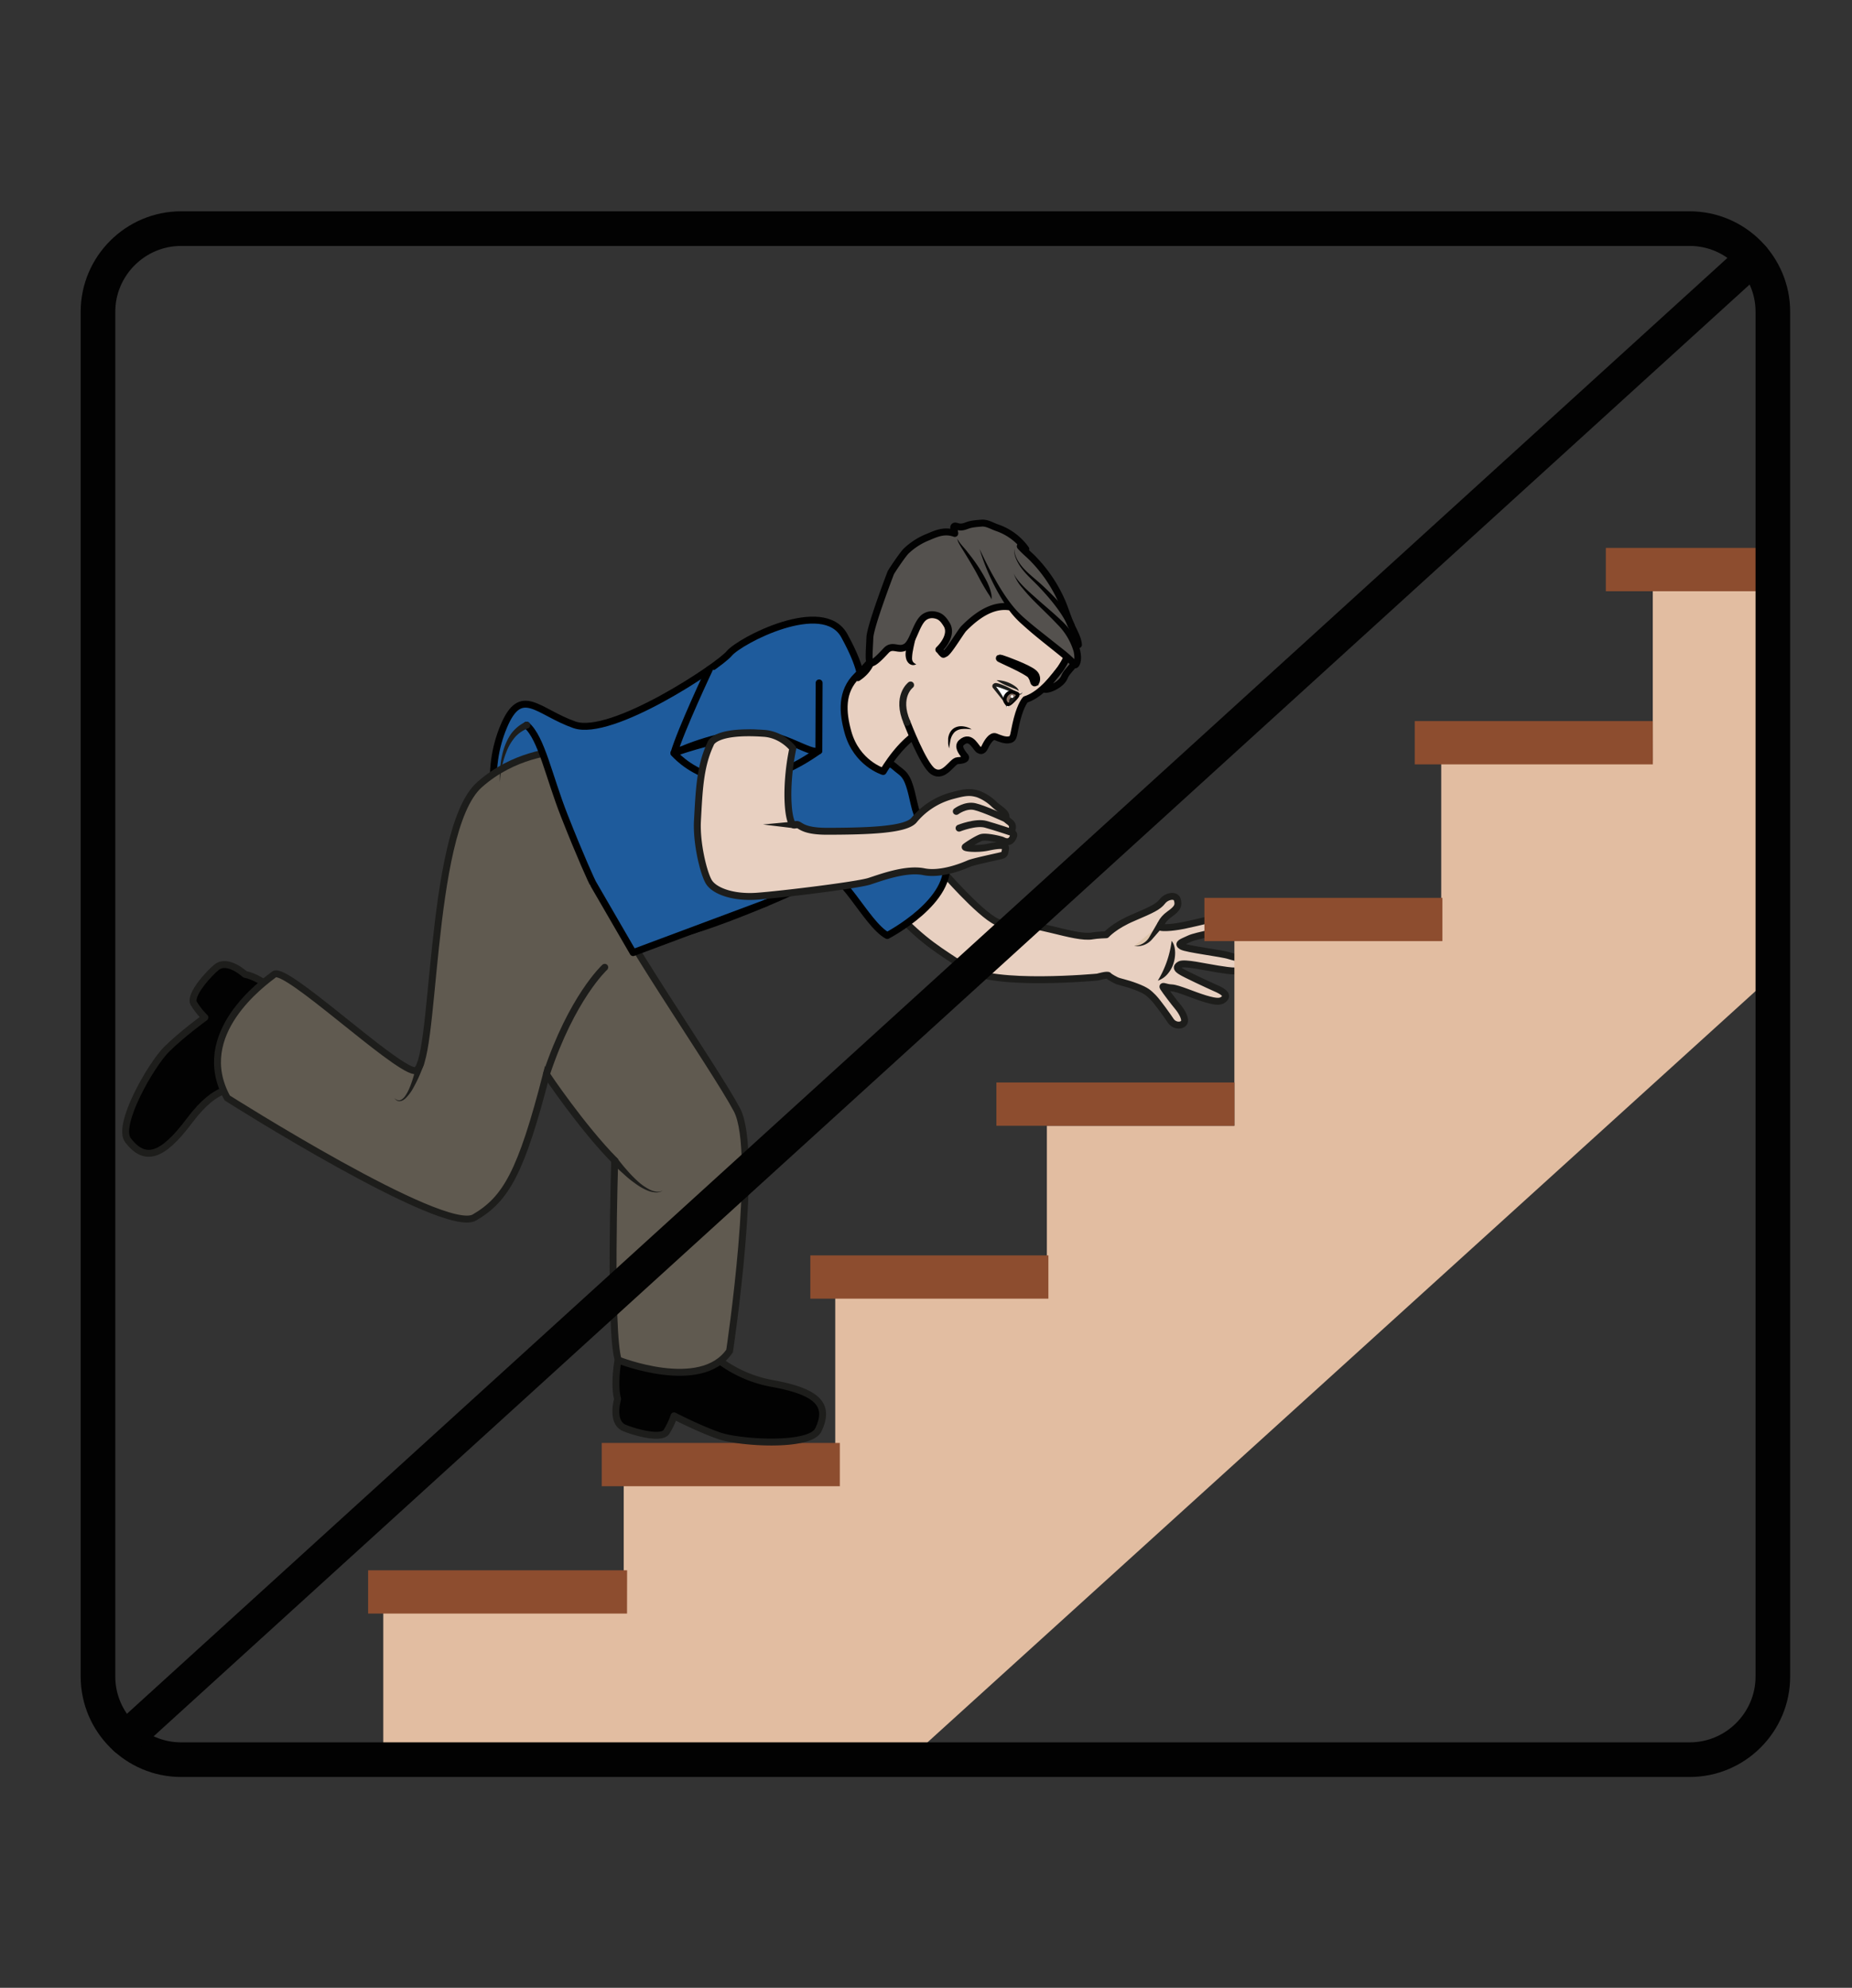 <?xml version="1.0" encoding="UTF-8" standalone="no"?><svg xmlns="http://www.w3.org/2000/svg" xml:space="preserve" viewBox="0 0 356.51 382.57"><rect x="0" y="0" width="356.51" height="382.57" fill="#333333" stroke="none"/><defs><clipPath id="a" clipPathUnits="userSpaceOnUse"><path d="M26.15 253.99c-6.6 0-12-5.4-12-12V44.94c0-6.6 5.4-12 12-12h217.87c6.6 0 12 5.4 12 12v197.05c0 6.6-5.4 12-12 12z"/></clipPath><clipPath id="b" clipPathUnits="userSpaceOnUse"><path d="M0 286.93h267.38V0H0Z"/></clipPath></defs><g clip-path="url(#a)" transform="matrix(1.333 0 0 -1.333 0 382.57)"><path d="M0 0c-2.63-.5-8.7 2.3-13.05 1.83-1.75-.2-7.26 5.98-8.4 7.25-4.35 4.79-11.8-.58-7.26-5.4 4.54-4.81 6.59-5.76 10.47-8.4C-14.36-7.38.72-5.95.72-5.95s1.43.42 1.58.21c.14-.21 1.07-.67 1.07-.67.52-.26 1.4-.35 2.91-.93 1.52-.58 1.8-.9 2.45-1.54.64-.65 2.16-2.79 2.56-3.4.4-.61 1.33-.83 1.83-.35.5.49-.3 1.76-.8 2.36-.5.59-1.83 2.34-2.1 2.78-.28.43.3.01 1.2-.02.89-.04 3.1-1.05 4.84-1.57 1.73-.52 2.35-.48 2.81.07.47.55-.38 1.06-1.34 1.47-.95.42-4.44 2.04-4.97 2.4-.54.34-.8.62-.16.99.64.36 3.53-.34 5.49-.64 1.95-.3 3.5-.59 3.98.42.48 1-1.3 1.16-2.34 1.5-1.03.35-6.18.95-6.86 1.36-.68.4-.01.58 1.1 1.1 1.12.52 4.75 1 5.91 1.75 1.17.76-.45 1.44-1.06 1.41-.62-.03-3.6-.82-5.65-1.24-2.05-.41-3.11-.34-3.32-.28-.2.06.05 1.05 1.25 1.9 1.19.84 1.36 1.28 1.13 2.08-.22.8-1.55.55-2.15-.22-.6-.78-1.44-1.18-4.2-2.36C3.1 1.46 1.97.16 1.97.16S.62.12 0 0" style="fill:#e8d0c1;fill-opacity:1;fill-rule:nonzero;stroke:none" transform="translate(157.79 151.88)"/><path d="M0 0c-2.63-.5-8.7 2.3-13.05 1.83-1.75-.2-7.26 5.98-8.4 7.25-4.35 4.79-11.8-.58-7.26-5.4 4.54-4.81 6.59-5.76 10.47-8.4C-14.36-7.38.72-5.95.72-5.95s1.43.42 1.58.21c.14-.21 1.07-.67 1.07-.67.52-.26 1.4-.35 2.91-.93 1.52-.58 1.8-.9 2.45-1.54.64-.65 2.16-2.79 2.56-3.4.4-.61 1.33-.83 1.83-.35.5.49-.3 1.76-.8 2.36-.5.59-1.83 2.34-2.1 2.78-.28.43.3.01 1.2-.02.89-.04 3.1-1.05 4.84-1.57 1.73-.52 2.35-.48 2.81.07.47.55-.38 1.06-1.34 1.47-.95.42-4.44 2.04-4.97 2.4-.54.34-.8.62-.16.99.64.36 3.53-.34 5.49-.64 1.95-.3 3.5-.59 3.98.42.48 1-1.3 1.16-2.34 1.5-1.03.35-6.18.95-6.86 1.36-.68.4-.01.58 1.1 1.1 1.12.52 4.75 1 5.91 1.75 1.17.76-.45 1.44-1.06 1.41-.62-.03-3.6-.82-5.65-1.24-2.05-.41-3.11-.34-3.32-.28-.2.06.05 1.05 1.25 1.9 1.19.84 1.36 1.28 1.13 2.08-.22.8-1.55.55-2.15-.22-.6-.78-1.44-1.18-4.2-2.36C3.1 1.46 1.97.16 1.97.16S.62.12 0 0Z" style="fill:none;stroke:#1d1d1b;stroke-width:1;stroke-linecap:round;stroke-linejoin:round;stroke-miterlimit:10;stroke-dasharray:none;stroke-opacity:1" transform="translate(157.79 151.88)"/><path d="M0 0s1.4-.16 2.36 1.09S3.9 3.22 3.9 3.22" style="fill:#dec5ad;fill-opacity:1;fill-rule:nonzero;stroke:none" transform="translate(163.78 150.41)"/><path d="M0 0c.9.03 1.71.52 2.14 1.2l1.33 2.3.84-.55L2.53.9A2.87 2.87 0 0 0 0 0" style="fill:#1d1d1b;fill-opacity:1;fill-rule:nonzero;stroke:none" transform="translate(163.78 150.41)"/><path d="M0 0s1.34.99 1.86 2.86C2.4 4.74 2 5.75 2 5.75" style="fill:#e8d0c1;fill-opacity:1;fill-rule:nonzero;stroke:none" transform="translate(167.2 145.41)"/><path d="M0 0a14.57 14.57 0 0 1 2 5.75c.36-.46.48-1.06.5-1.62a4.97 4.97 0 0 0-.25-1.68A4.31 4.31 0 0 0 1.4.95 3.2 3.2 0 0 0 0 0" style="fill:#1d1d1b;fill-opacity:1;fill-rule:nonzero;stroke:none" transform="translate(167.2 145.41)"/><path d="M0 0v22.92h-54.86v-25.7h-27.78v-26.39h-29.17v-25.7h-27.78v-25h-30.55v-25.69h-29.87v-27.04h-27.08v-24.35h-30.56v-27.08h-30.55v-18.75h-34.72v-24.3h72.57z" style="fill:#e2bda1;fill-opacity:1;fill-rule:nonzero;stroke:none" transform="translate(378.27 257.06)"/><path d="M266.3 201.64H231.9v6.25h34.38zM238.69 176.64H204.3v6.25h34.38zM208.3 151.12h-34.37v6.25h34.37zM178.27 124.46h-34.38v6.25h34.38zM151.4 99.5h-34.38v6.25h34.38zM121.28 72.42H86.9v6.25h34.38zM90.55 54.03H53.16v6.25h37.4z" style="fill:#8d4d2f;fill-opacity:1;fill-rule:nonzero;stroke:none"/><path d="M0 0c.53.13-2.48 3.07-5.06 3.56 0 0-2.5 2.32-4.1 1.03-.95-.75-4.04-4.02-3.28-5.25.76-1.24 1.59-2 1.59-2s-3.34-2.42-5.54-4.61c-2.21-2.19-7.28-10.96-5.55-13.15 2.38-3.04 4.84-2.52 8.88 2.88 4.04 5.39 6.55 4.43 6.55 4.43S-8.09-2.01 0 0" style="fill:#020202;fill-opacity:1;fill-rule:nonzero;stroke:none" transform="translate(40.44 142.76)"/><path d="M0 0c.53.13-2.48 3.07-5.06 3.56 0 0-2.5 2.32-4.1 1.03-.95-.75-4.04-4.02-3.28-5.25.76-1.24 1.59-2 1.59-2s-3.34-2.42-5.54-4.61c-2.21-2.19-7.28-10.96-5.55-13.15 2.38-3.04 4.84-2.52 8.88 2.88 4.04 5.39 6.55 4.43 6.55 4.43S-8.09-2.01 0 0z" style="fill:none;stroke:#1d1d1b;stroke-width:1;stroke-linecap:butt;stroke-linejoin:round;stroke-miterlimit:10;stroke-dasharray:none;stroke-opacity:1" transform="translate(40.44 142.76)"/><path d="M0 0c-.47.28-1.49-5.16-.78-7.69 0 0-.97-3.27.9-4.14 1.1-.5 5.4-1.82 6.16-.59.77 1.23 1.09 2.3 1.09 2.3s3.65-1.9 6.59-2.9 13.05-1.64 14.25.88c1.66 3.48.1 5.45-6.53 6.67A18.19 18.19 0 0 0 11.54-.02S6.16-3.7 0 0" style="fill:#020202;fill-opacity:1;fill-rule:nonzero;stroke:none" transform="translate(89.97 92.7)"/><path d="M0 0c-.47.28-1.49-5.16-.78-7.69 0 0-.97-3.27.9-4.14 1.1-.5 5.4-1.82 6.16-.59.77 1.23 1.09 2.3 1.09 2.3s3.65-1.9 6.59-2.9 13.05-1.64 14.25.88c1.66 3.48.1 5.45-6.53 6.67A18.19 18.19 0 0 0 11.54-.02S6.16-3.7 0 0Z" style="fill:none;stroke:#1d1d1b;stroke-width:1;stroke-linecap:butt;stroke-linejoin:round;stroke-miterlimit:10;stroke-dasharray:none;stroke-opacity:1" transform="translate(89.97 92.7)"/><path d="M0 0s.73 1.45-2.33 7.02c-3.06 5.56-15.08-.71-16.62-2.57C-20.48 2.6-35.97-7.7-41.3-5.85c-5.35 1.88-7.7 5.76-10.22-.24-2.52-6-2.18-13.87 3.6-21.2 5.77-7.33 19.95-7.43 20.48-8.7.53-1.27 18.75 6.13 22.02 8.32 2.43 1.63 6.16-6.9 9.29-8.6 0 0 9.74 5.05 8.46 10.94 0 0-3.63 3.63-4.6 8.15-.96 4.51-1.41 4.04-2.95 5.41C3.24-10.39-.28-15.43 0 0" style="fill:#1e5b9c;fill-opacity:1;fill-rule:nonzero;stroke:none" transform="translate(124.26 188.2)"/><path d="M0 0s.73 1.45-2.33 7.02c-3.06 5.56-15.08-.71-16.62-2.57C-20.48 2.6-35.97-7.7-41.3-5.85c-5.35 1.88-7.7 5.76-10.22-.24-2.52-6-2.18-13.87 3.6-21.2 5.77-7.33 19.95-7.43 20.48-8.7.53-1.27 18.75 6.13 22.02 8.32 2.43 1.63 6.16-6.9 9.29-8.6 0 0 9.74 5.05 8.46 10.94 0 0-3.63 3.63-4.6 8.15-.96 4.51-1.41 4.04-2.95 5.41C3.24-10.39-.28-15.43 0 0Z" style="fill:none;stroke:#000;stroke-width:1;stroke-linecap:round;stroke-linejoin:round;stroke-miterlimit:10;stroke-dasharray:none;stroke-opacity:1" transform="translate(124.26 188.2)"/><path d="M0 0s-5.95-.34-10.93-4.8c-7.5-6.73-6.23-41.76-9.38-41.27-3.15.5-18.61 15.15-20.24 13.92-1.63-1.24-11.89-8.63-6.78-17.86 0 0 31.28-19.83 35.69-17.25 4.56 2.66 6.75 6.5 10.4 20.66 0 0 5.06-7.56 9.86-12.44 0 0-.78-24.77.51-28.8 0 0 11.92-4.76 16.08 1.3 0 0 4.32 28.67 1.06 34.83C23-45.55 7.7-23.63 7.65-20.68 7.61-17.72 3.31-2.43 0 0" style="fill:#605a50;fill-opacity:1;fill-rule:nonzero;stroke:none" transform="translate(80.15 178.48)"/><path d="M0 0s-5.95-.34-10.93-4.8c-7.5-6.73-6.23-41.76-9.38-41.27-3.15.5-18.61 15.15-20.24 13.92-1.63-1.24-11.89-8.63-6.78-17.86 0 0 31.28-19.83 35.69-17.25 4.56 2.66 6.75 6.5 10.4 20.66 0 0 5.06-7.56 9.86-12.44 0 0-.78-24.77.51-28.8 0 0 11.92-4.76 16.08 1.3 0 0 4.32 28.67 1.06 34.83C23-45.55 7.7-23.63 7.65-20.68 7.61-17.72 3.31-2.43 0 0Z" style="fill:none;stroke:#1d1d1b;stroke-width:1;stroke-linecap:butt;stroke-linejoin:miter;stroke-miterlimit:10;stroke-dasharray:none;stroke-opacity:1" transform="translate(80.15 178.48)"/><path d="M0 0s-4.75-4.36-8.43-15.46" style="fill:none;stroke:#1d1d1b;stroke-width:1;stroke-linecap:round;stroke-linejoin:round;stroke-miterlimit:10;stroke-dasharray:none;stroke-opacity:1" transform="translate(87.33 147.34)"/><path d="M0 0c.17-.24.47-.4.74-.37.28.05.5.25.69.46.36.45.62.99.84 1.53.22.55.4 1.12.57 1.7.18.56.3 1.15.45 1.72v.03a.5.5 0 1 0 .96-.32c-.24-.57-.44-1.14-.7-1.7-.25-.56-.53-1.11-.83-1.65A6.37 6.37 0 0 0 1.6-.09c-.23-.2-.52-.4-.85-.4C.4-.5.14-.26 0 0" style="fill:#1d1d1b;fill-opacity:1;fill-rule:nonzero;stroke:none" transform="translate(56.95 128.5)"/><path d="M0 0c2.17-1.89 3.19-7.33 5.46-13.09 2.26-5.75 4.08-9.76 4.19-9.85l5.74-9.9 19.21 7.17" style="fill:#1e5b9c;fill-opacity:1;fill-rule:nonzero;stroke:#000;stroke-width:1;stroke-linecap:round;stroke-linejoin:round;stroke-miterlimit:10;stroke-dasharray:none;stroke-opacity:1" transform="translate(76.04 182.3)"/><path d="M0 0c-.07 1.6.06 3.23.55 4.8.26.78.6 1.56 1.1 2.25A5.6 5.6 0 0 0 3.67 8.7a.5.5 0 1 0 .4-.92h-.03a4.74 4.74 0 0 1-1.8-1.2 7.2 7.2 0 0 1-1.21-1.95A13.68 13.68 0 0 1 0 0" style="fill:#1d1d1b;fill-opacity:1;fill-rule:nonzero;stroke:none" transform="translate(72.2 174.06)"/><path d="M0 0a96.65 96.65 0 0 0-3.9-2.76c-.66-.45-1.33-.88-2.02-1.3-.7-.4-1.39-.8-2.2-1.11a.5.5 0 1 0-.36.93l.05.02h.02c.7.19 1.43.5 2.14.83.71.33 1.42.69 2.12 1.06C-2.75-1.6-1.37-.81 0 0" style="fill:#1d1d1b;fill-opacity:1;fill-rule:nonzero;stroke:none" transform="translate(127.1 165.22)"/><path d="M0 0c-.26-.26-.67-.33-1.03-.3a3.5 3.5 0 0 0-1.08.24c-.7.27-1.33.66-1.92 1.1-.6.42-1.17.9-1.7 1.4-.56.48-1.07 1-1.59 1.52a.5.5 0 0 0 .7.72l.05-.05.01-.01c.44-.56.88-1.13 1.36-1.66.46-.54.96-1.06 1.48-1.54A8.13 8.13 0 0 1-2 .17c.31-.17.65-.3 1-.35C-.69-.24-.3-.23 0 0" style="fill:#1d1d1b;fill-opacity:1;fill-rule:nonzero;stroke:none" transform="translate(95.7 115.14)"/><path d="M0 0s-1.69-2.52-4-4.76c-2.35-2.29-2.1-5.3-1.32-8.13 1.25-4.53 5.09-5.7 5.09-5.7s2.95 5.16 6.32 6.15" style="fill:#e8d0c1;fill-opacity:1;fill-rule:nonzero;stroke:#020202;stroke-width:1;stroke-linecap:round;stroke-linejoin:round;stroke-miterlimit:10;stroke-dasharray:none;stroke-opacity:1" transform="translate(127.77 194.2)"/><path d="M0 0c1.81 1.21 2.01 2.54 2.6 3.94 2.02 4.88 1.35 3.36 4.1 6.74 2.76 3.42 10.7 9.19 17.2 3.49 6.53-5.7 7.02-10.32 7.02-10.32s-3.16-5.88-6.7-7c0 0-.63-.62-1.2-2.79-.56-2.16-.39-2.83-1.05-3-.66-.19-1.51.2-2.08.42-.56.21-1.17-.72-1.53-1.49-.37-.77-.75-.45-.75-.45-.5.03-1.2 2.4-2.64 1.09-.57-.53-.02-1.28.42-1.86 0 0 .84-.63-.99-.75-.8-.06-1.92-2.58-3.53-1.54-1.4.9-3.76 7.08-3.76 7.08" style="fill:#e8d0c1;fill-opacity:1;fill-rule:nonzero;stroke:#020202;stroke-width:1;stroke-linecap:round;stroke-linejoin:round;stroke-miterlimit:10;stroke-dasharray:none;stroke-opacity:1" transform="translate(123.87 189.15)"/><path d="M0 0a.86.86 0 0 0-.82-.04c-.3.14-.49.42-.6.7-.19.57-.13 1.1-.02 1.58.23.97.72 1.87 1.52 2.48-.15-.98-.4-1.83-.55-2.68A6.4 6.4 0 0 1-.61.86C-.61.53-.51.2 0 0" style="fill:#000;fill-opacity:1;fill-rule:nonzero;stroke:none" transform="translate(132.32 191.1)"/><path d="M0 0s.38.71-.29 1.31c-.8.73-4.18 1.96-4.62 2.09-.5.14-.37.02-.34-.02.03-.05 4.13-1.82 4.52-2.42.39-.6.32-.79.43-.98.12-.2.22-.06.3.02" style="fill:#1d1d1b;fill-opacity:1;fill-rule:evenodd;stroke:none" transform="translate(149.6 188.52)"/><path d="M0 0s.38.71-.29 1.31c-.8.73-4.18 1.96-4.62 2.09-.5.14-.37.02-.34-.02.03-.05 4.13-1.82 4.52-2.42.39-.6.32-.79.43-.98.12-.2.22-.06.3.02Z" style="fill:none;stroke:#000;stroke-width:1;stroke-linecap:butt;stroke-linejoin:miter;stroke-miterlimit:10;stroke-dasharray:none;stroke-opacity:1" transform="translate(149.6 188.52)"/><path d="M0 0s-.17-.57-.7-.27C-1.24.03-3.64 1.15-3.96 1c-.32-.15-.06-.37-.06-.37s1.82-2.2 1.75-2.9" style="fill:#fff;fill-opacity:1;fill-rule:nonzero;stroke:none" transform="translate(147.66 187.12)"/><path d="M0 0c-.03-.2-.18-.43-.45-.43-.25.01-.42.13-.6.2L-2.2.2c-.37.15-.75.29-1.13.42-.18.06-.38.11-.52.13-.06 0 0 0-.02.01-.03 0-.04-.02-.03 0 .01 0 .02.06 0 .07l.02-.02.02-.01.02-.03c.35-.45.68-.92.97-1.42.14-.26.3-.5.4-.78.1-.26.23-.55.19-.85-.05.29-.21.52-.37.76-.16.23-.32.46-.5.68L-4.2.47l.03-.02a.55.55 0 0 0-.16.22.4.4 0 0 0 .04.37c.07.1.15.14.21.17.08.05.24.06.28.05.26-.03.45-.1.65-.17A11.23 11.23 0 0 0-.94 0c.2-.1.34-.26.5-.29.17-.04.35.1.44.28" style="fill:#1d1d1b;fill-opacity:1;fill-rule:nonzero;stroke:none" transform="translate(147.66 187.12)"/><path d="M0 0c-.43-.44-.43-.92-.25-1.18.24-.35.3-.62 1.17.26.97.98.55.93.27 1.07C.92.29.44.44 0 0" style="fill:#877164;fill-opacity:1;fill-rule:evenodd;stroke:none" transform="translate(145.47 186.8)"/><path d="M0 0c-.43-.44-.43-.92-.25-1.18.24-.35.3-.62 1.17.26.97.98.55.93.27 1.07C.92.29.44.44 0 0Z" style="fill:none;stroke:#000;stroke-width:.5;stroke-linecap:round;stroke-linejoin:round;stroke-miterlimit:10;stroke-dasharray:none;stroke-opacity:1" transform="translate(145.47 186.8)"/><path d="M0 0s-.22.36-.66.03c-.43-.34-.2-.86-.04-.83 0 0 .75.75.7.8" style="fill:#1d1d1b;fill-opacity:1;fill-rule:evenodd;stroke:none" transform="translate(146.63 186.2)"/><path d="M0 0c-.4-.4-2.17-3.38-2.68-3.6-.32-.14-.2-.18-.46.06-.15.14-.27.37-.45.5.89.85 1.9 2.4 1.12 3.65-.39.62-.76 1.12-1.48 1.31-.6.17-1.2.1-1.7-.24-1.2-.8-1.63-3.66-2.69-4.3-1.07-.66-1.9.42-2.82-.5-.48-.5-1.8-2-2.26-1.82-.35.13-.24 1.15-.13 3.64.07 1.7 3.02 9.37 3.02 9.37.32.56 1.73 2.64 2.2 3.11a9.86 9.86 0 0 0 3.25 2.07c1.31.57 2.4.98 3.79.49 0 .23-.2.74-.14.93.1.28.45.05.74.02.61-.09.95.14 1.5.3.55.15 1.17.19 1.75.24.79.07 1.5-.4 2.25-.66a8.48 8.48 0 0 0 4.16-3.09c-.2 0-.63.26-.8.41.58-.68 1.32-1.24 1.94-1.9a20.8 20.8 0 0 0 4.14-6.24c.43-1.05.77-2.14 1.22-3.18.38-.87 1.04-1.97 1.1-2.9-.26.27-.56.52-.83.82.2-.9.44-1.84.38-2.78-.07-1.2-1.13-1.62-1.58-2.72-.51-1.23-2.78-2.1-2.99-1.63 0 0 .47.33 2.42 2.83 0 0 1.57 2.34 1.08 2.76-.5.4-2.28 3.3-3.8 4.02C8.85 2.13 5.71 5.82 0 0" style="fill:#54514e;fill-opacity:1;fill-rule:nonzero;stroke:none" transform="translate(139.17 196.24)"/><path d="M0 0c-.4-.4-2.17-3.38-2.68-3.6-.32-.14-.2-.18-.46.06-.15.14-.27.37-.45.5.89.85 1.9 2.4 1.12 3.65-.39.62-.76 1.12-1.48 1.31-.6.17-1.2.1-1.7-.24-1.2-.8-1.63-3.66-2.69-4.3-1.07-.66-1.9.42-2.82-.5-.48-.5-1.8-2-2.26-1.82-.35.13-.24 1.15-.13 3.64.07 1.7 3.02 9.37 3.02 9.37.32.56 1.73 2.64 2.2 3.11a9.86 9.86 0 0 0 3.25 2.07c1.31.57 2.4.98 3.79.49 0 .23-.2.74-.14.93.1.28.45.05.74.02.61-.09.95.14 1.5.3.55.15 1.17.19 1.75.24.79.07 1.5-.4 2.25-.66a8.48 8.48 0 0 0 4.16-3.09c-.2 0-.63.26-.8.41.58-.68 1.32-1.24 1.94-1.9a20.8 20.8 0 0 0 4.14-6.24c.43-1.05.77-2.14 1.22-3.18.38-.87 1.04-1.97 1.1-2.9-.26.27-.56.52-.83.82.2-.9.44-1.84.38-2.78-.07-1.2-1.13-1.62-1.58-2.72-.51-1.23-2.78-2.1-2.99-1.63 0 0 .47.33 2.42 2.83 0 0 1.57 2.34 1.08 2.76-.5.4-2.28 3.3-3.8 4.02C8.85 2.13 5.71 5.82 0 0Z" style="fill:none;stroke:#020202;stroke-width:1;stroke-linecap:round;stroke-linejoin:round;stroke-miterlimit:10;stroke-dasharray:none;stroke-opacity:1" transform="translate(139.17 196.24)"/><path d="M0 0c-.12.4-.4.73-.61 1.08-.22.36-.44.72-.64 1.08-.42.72-.78 1.48-1.2 2.2a90.46 90.46 0 0 1-1.94 3.22c-.2.37-.47.73-.51 1.17.36-.75 1.03-1.31 1.52-2A23.6 23.6 0 0 0-.6 2.5c.18-.39.34-.78.47-1.2C-.04.9.12.45 0 0" style="fill:#020202;fill-opacity:1;fill-rule:nonzero;stroke:none" transform="translate(143.16 200.46)"/><path d="M0 0s2.66-7.14 5.99-10.14c3.32-3 7.3-5.7 7.6-6.46.32-.77 1.66 1.49-1.29 5.15-1.6 2-6.68 5.79-7.37 7.92" style="fill:#54514e;fill-opacity:1;fill-rule:nonzero;stroke:none" transform="translate(141.46 207.73)"/><path d="M0 0c.7-1.47 1.4-2.92 2.22-4.32.78-1.4 1.64-2.77 2.65-4A13.4 13.4 0 0 1 6.51-10c.6-.53 1.22-1.04 1.85-1.55l3.8-3.01c.33-.26.64-.52.95-.8.31-.3.63-.5.94-1.05-.01 0-.01.04-.12.1-.13.08-.3.04-.34 0-.07-.06-.02-.02 0 .02.04.1.08.27.1.43.02.33-.03.7-.1 1.05a9.23 9.23 0 0 1-2.35 3.93C10.15-9.72 8.95-8.6 7.81-7.45c-.57.58-1.12 1.19-1.63 1.82a6.3 6.3 0 0 0-1.25 2.1c.33-.74.9-1.33 1.45-1.91.57-.58 1.18-1.1 1.78-1.64 1.2-1.08 2.46-2.1 3.65-3.24a9.6 9.6 0 0 0 2.7-4.26c.1-.43.17-.88.13-1.36a2.32 2.32 0 0 0-.17-.75c-.07-.14-.13-.29-.37-.45a.65.65 0 0 0-.62-.03c-.2.11-.27.24-.31.34-.09.17-.43.48-.7.73l-.93.76c-1.25 1.01-2.53 2.01-3.79 3.06-.62.52-1.23 1.06-1.84 1.61-.6.56-1.2 1.2-1.67 1.87A31.64 31.64 0 0 0 0 0" style="fill:#020202;fill-opacity:1;fill-rule:nonzero;stroke:none" transform="translate(141.46 207.73)"/><path d="M0 0c-.12-.58.12-1.15.38-1.65A7 7 0 0 1 1.4-3C2.2-3.84 3.14-4.54 4-5.34c.86-.8 1.7-1.62 2.47-2.5.78-.9 1.52-1.83 2.08-2.94a.5.5 0 1 0-.9-.42c-.43 1.01-1.07 1.97-1.76 2.88-.69.91-1.45 1.78-2.24 2.62-.78.85-1.66 1.6-2.42 2.52-.37.45-.7.95-.95 1.48C.03-1.17-.17-.57 0 0" style="fill:#020202;fill-opacity:1;fill-rule:nonzero;stroke:none" transform="translate(146.55 207.8)"/><path d="M0 0a4.77 4.77 0 0 0 2.61-.83c.25-.18.54-.4.6-.74-.23.2-.51.29-.78.4l-.82.32A8.6 8.6 0 0 0 0 0" style="fill:#1d1d1b;fill-opacity:1;fill-rule:nonzero;stroke:none" transform="translate(143.91 188.8)"/><path d="M0 0c-1.63 3.77.52 5.4.52 5.4" style="fill:#e8d0c1;fill-opacity:1;fill-rule:nonzero;stroke:#1d1d1b;stroke-width:1;stroke-linecap:round;stroke-linejoin:round;stroke-miterlimit:10;stroke-dasharray:none;stroke-opacity:1" transform="translate(130.98 182.7)"/><path d="M0 0c-.08-.08-.2-.07-.28.01-.08.09-.08.22 0 .3.07.07.2.07.28-.02C.07.21.07.08 0 0" style="fill:#fff;fill-opacity:1;fill-rule:nonzero;stroke:none" transform="translate(146.3 186.28)"/><path d="M0 0c-.46.07-.91.1-1.33.06a1.87 1.87 0 0 1-1.1-.42 2.3 2.3 0 0 1-.6-1.05c-.1-.42-.15-.86-.23-1.33-.06.23-.1.46-.14.7v.7c.05.48.24.99.63 1.35.4.36.95.48 1.43.44C-.85.4-.39.26 0 0" style="fill:#000;fill-opacity:1;fill-rule:nonzero;stroke:none" transform="translate(140.32 181.69)"/><path d="M0 0s7.52-9.17 20.93.34c0 0-6.68 2.56-11.3 2.04C5 1.85 0 0 0 0" style="fill:#1e5b9c;fill-opacity:1;fill-rule:nonzero;stroke:none" transform="translate(97.32 178.27)"/><path d="M0 0s7.52-9.17 20.93.34c0 0-6.68 2.56-11.3 2.04C5 1.85 0 0 0 0Z" style="fill:none;stroke:#000;stroke-width:1;stroke-linecap:round;stroke-linejoin:round;stroke-miterlimit:10;stroke-dasharray:none;stroke-opacity:1" transform="translate(97.32 178.27)"/><path d="M0 0s-4.11-8.7-5.1-12.08c0 0 6.09 2.93 11.5 2.88 4.42-.04 8.19-3.14 9.42-2.54l.04 9.8" style="fill:#1e5b9c;fill-opacity:1;fill-rule:nonzero;stroke:#000;stroke-width:1;stroke-linecap:round;stroke-linejoin:round;stroke-miterlimit:10;stroke-dasharray:none;stroke-opacity:1" transform="translate(102.43 190.34)"/></g><g clip-path="url(#b)" transform="matrix(1.333 0 0 -1.333 0 382.57)"><path d="M0 0h-217.87c-6.6 0-12 5.4-12 12v197.05c0 6.6 5.4 12 12 12H0c6.6 0 12-5.4 12-12V12C12 5.4 6.6 0 0 0Z" style="fill:none;stroke:#020202;stroke-width:5;stroke-linecap:round;stroke-linejoin:round;stroke-miterlimit:10;stroke-dasharray:none;stroke-opacity:1" transform="translate(244.02 32.94)"/><path d="m0 0 235 213.72" style="fill:none;stroke:#020202;stroke-width:5;stroke-linecap:round;stroke-linejoin:round;stroke-miterlimit:10;stroke-dasharray:none;stroke-opacity:1" transform="translate(18.15 36.02)"/><path d="M0 0c-1.25-5.96-.66-11.52.34-11.04.76.35.47-.93 4.64-.92 6 .01 11.28.2 12.5 1.58a10.7 10.7 0 0 0 5.35 3.51c1.84.5 2.63.68 3.9.3a6.78 6.78 0 0 0 2.3-1.45c.64-.64 1.86-1.24 1.74-1.87-.12-.63 1.18-.67.92-1.7-.25-1.03.55-.41.07-1.33-.48-.92-1.3-.43-1.53-.33-.23.1-2.35.62-3.04.38-.7-.25-2.13-1.19-2.29-1.35-.16-.17 1.71-.37 3.28-.04 1.57.33 2.66.4 2.54-.22-.12-.62-.04-.86-.69-1.01-.64-.16-3.95-.85-4.59-1.13-.64-.28-3.94-1.7-6.51-1.18s-6.1-.8-7.85-1.37c-1.73-.57-12.9-1.93-16.32-2.17-3.41-.23-6.09.76-6.89 2.08-.79 1.33-1.82 5.68-1.64 8.84.24 4.24.34 7.8 1.88 11.06 0 0 .38 2.05 7.72 1.54C-1.54 2 0 0 0 0" style="fill:#e8d0c1;fill-opacity:1;fill-rule:nonzero;stroke:none" transform="translate(114.49 178.94)"/><path d="M0 0c-1.25-5.96-.66-11.52.34-11.04.76.35.47-.93 4.64-.92 6 .01 11.28.2 12.5 1.58a10.7 10.7 0 0 0 5.35 3.51c1.84.5 2.63.68 3.9.3a6.78 6.78 0 0 0 2.3-1.45c.64-.64 1.86-1.24 1.74-1.87-.12-.63 1.18-.67.92-1.7-.25-1.03.55-.41.07-1.33-.48-.92-1.3-.43-1.53-.33-.23.1-2.35.62-3.04.38-.7-.25-2.13-1.19-2.29-1.35-.16-.17 1.71-.37 3.28-.04 1.57.33 2.66.4 2.54-.22-.12-.62-.04-.86-.69-1.01-.64-.16-3.95-.85-4.59-1.13-.64-.28-3.94-1.7-6.51-1.18s-6.1-.8-7.85-1.37c-1.73-.57-12.9-1.93-16.32-2.17-3.41-.23-6.09.76-6.89 2.08-.79 1.33-1.82 5.68-1.64 8.84.24 4.24.34 7.8 1.88 11.06 0 0 .38 2.05 7.72 1.54C-1.54 2 0 0 0 0Z" style="fill:none;stroke:#1d1d1b;stroke-width:1;stroke-linecap:round;stroke-linejoin:round;stroke-miterlimit:10;stroke-dasharray:none;stroke-opacity:1" transform="translate(114.49 178.94)"/><path d="M0 0s1.33 1 2.67.69c1.33-.3 4.57-1.8 4.57-1.8" style="fill:#e8d0c1;fill-opacity:1;fill-rule:nonzero;stroke:#1d1d1b;stroke-width:1;stroke-linecap:round;stroke-linejoin:round;stroke-miterlimit:10;stroke-dasharray:none;stroke-opacity:1" transform="translate(138.1 169.85)"/><path d="M0 0s2.4.96 3.85.56c1.44-.4 3.82-1.2 3.82-1.2" style="fill:#e8d0c1;fill-opacity:1;fill-rule:nonzero;stroke:#1d1d1b;stroke-width:1;stroke-linecap:round;stroke-linejoin:round;stroke-miterlimit:10;stroke-dasharray:none;stroke-opacity:1" transform="translate(138.5 167.43)"/><path d="M0 0c-3.61.07-4.65.07-4.65.07" style="fill:#e8d0c1;fill-opacity:1;fill-rule:nonzero;stroke:none" transform="translate(114.83 167.9)"/><path d="m0 0-4.64.56L.02 1c.73.05.7-1.08-.02-1" style="fill:#1d1d1b;fill-opacity:1;fill-rule:nonzero;stroke:none" transform="translate(114.82 167.4)"/></g></svg>